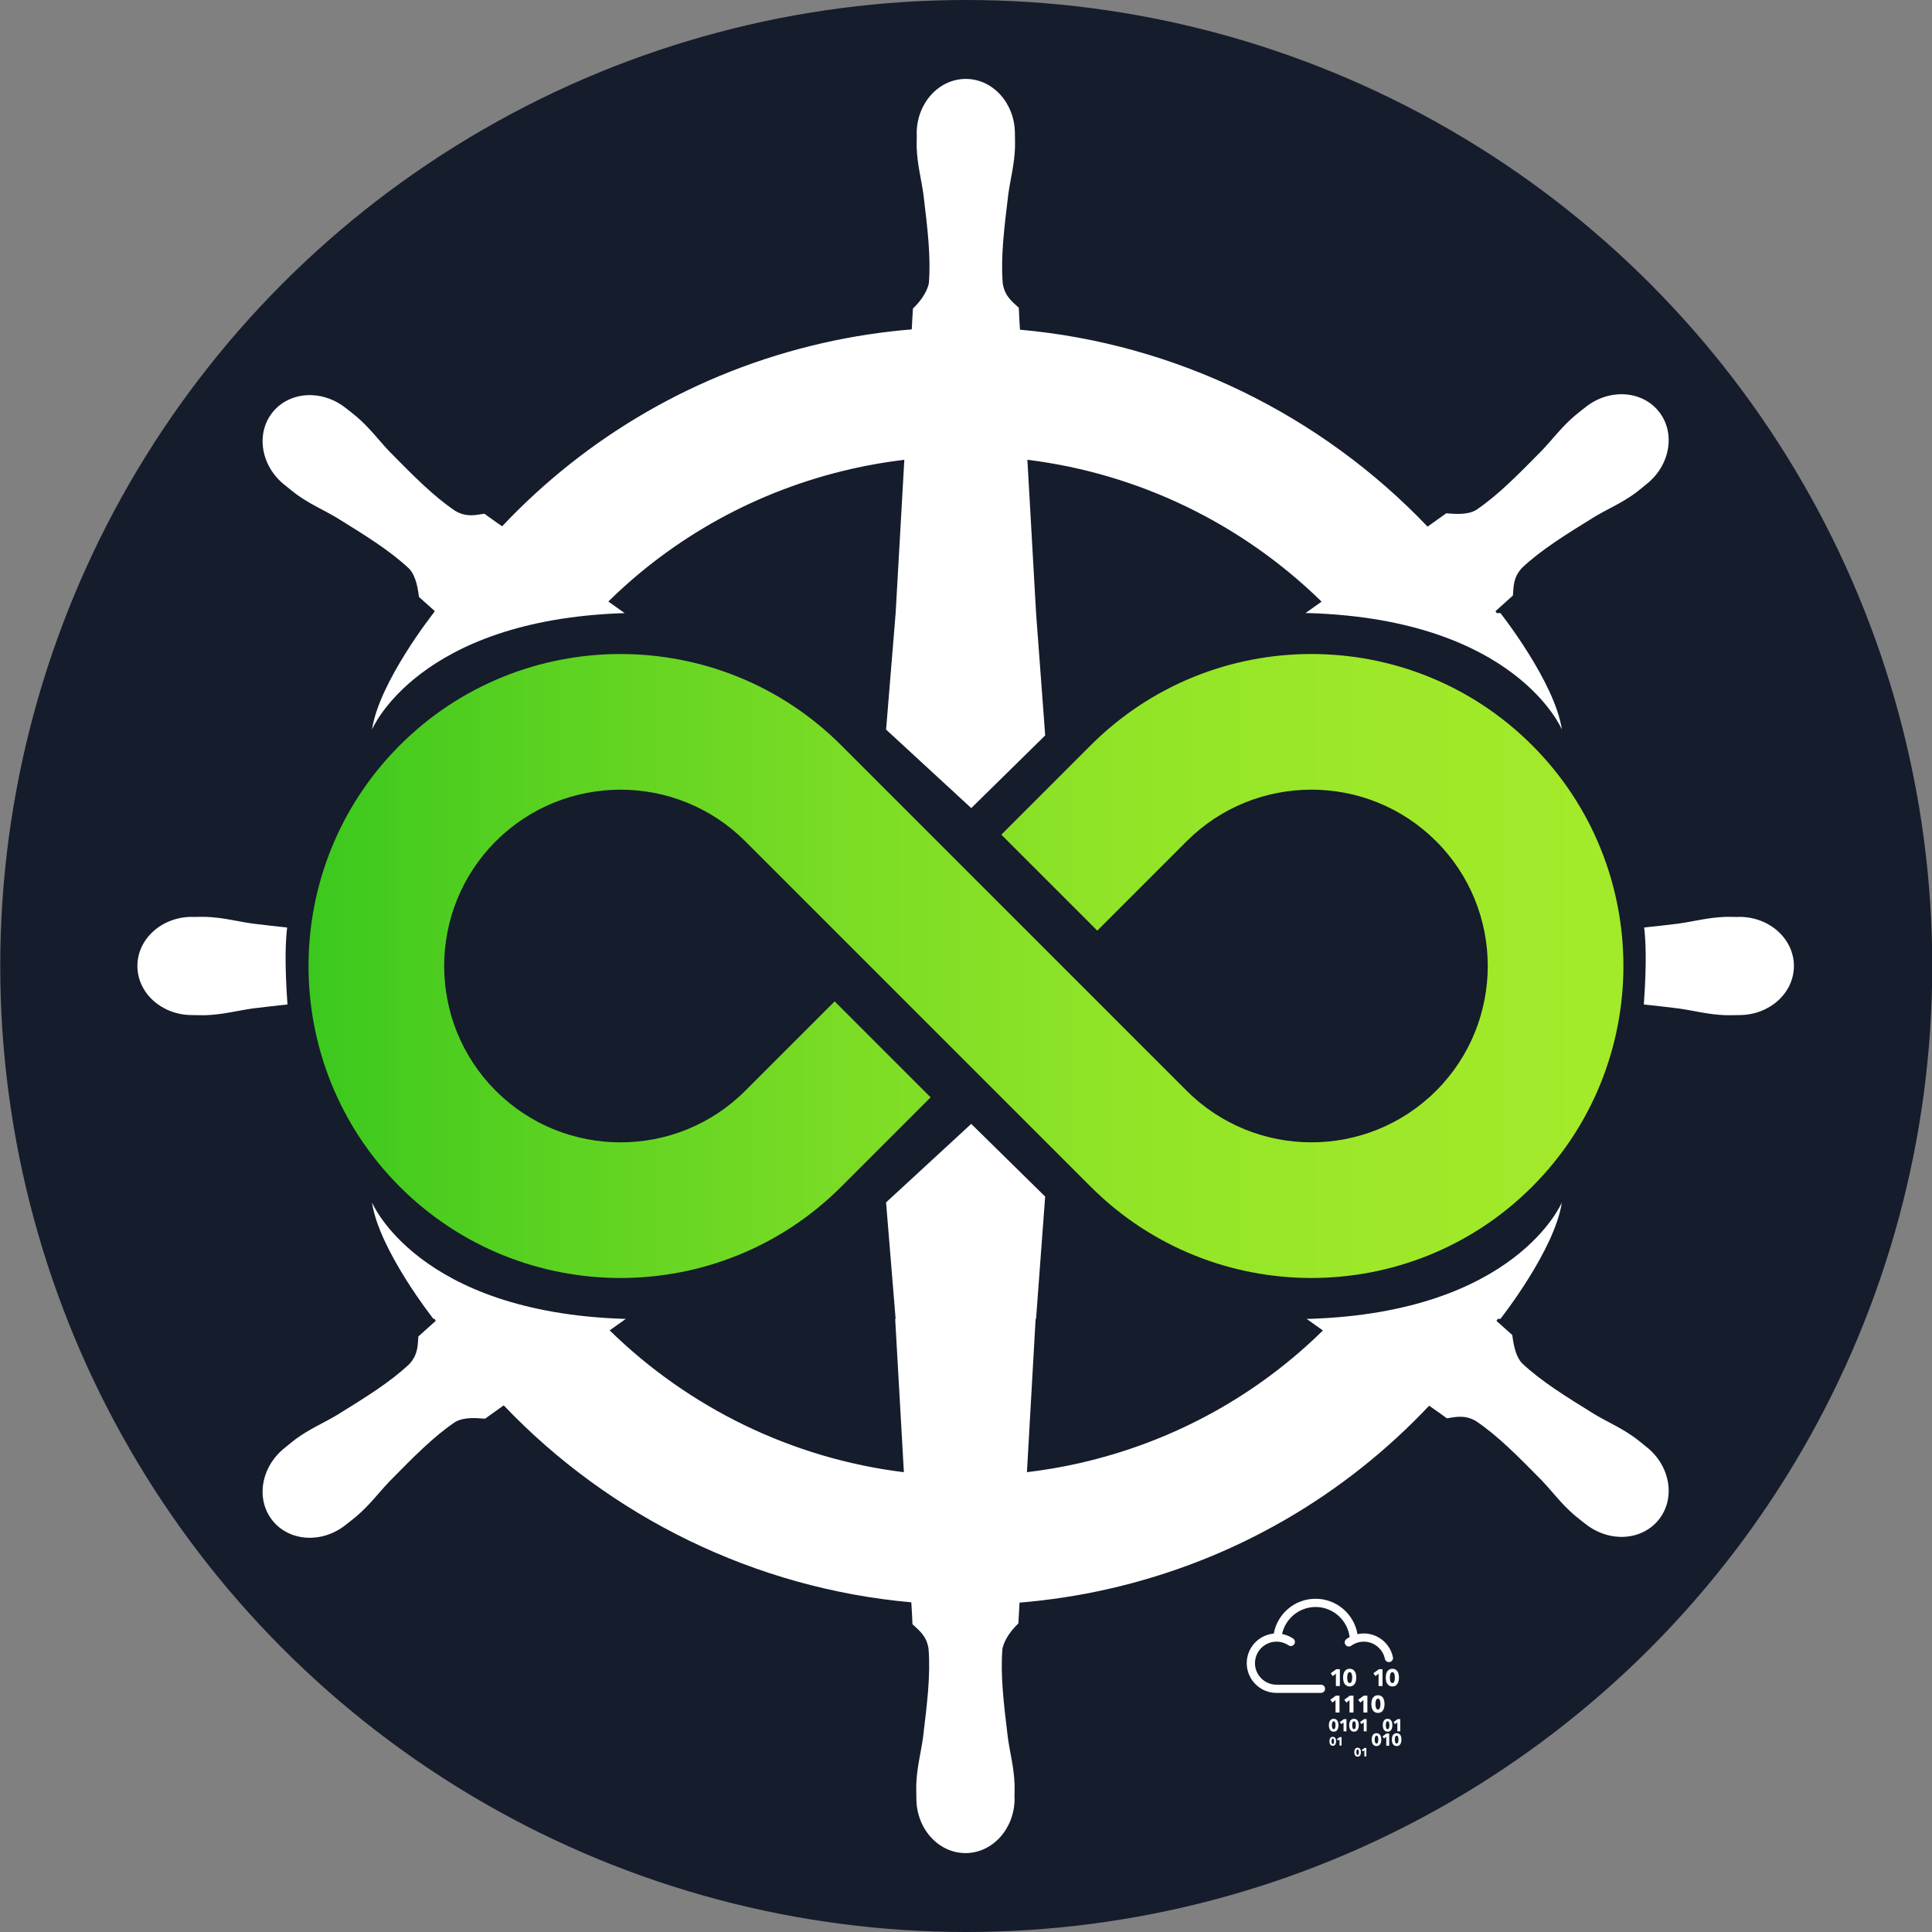 <?xml version="1.0" encoding="UTF-8"?><svg id="Layer_3" xmlns="http://www.w3.org/2000/svg" xmlns:xlink="http://www.w3.org/1999/xlink" viewBox="0 0 1200 1200"><rect x="0" y="0" width="1200" height="1200" fill="#808080" stroke="none"/><defs><style>.cls-1{fill:url(#linear-gradient);}.cls-1,.cls-2,.cls-3{stroke-width:0px;}.cls-2{fill:#151c2b;}.cls-3{fill:#fff;}</style><linearGradient id="linear-gradient" x1="191.62" y1="600" x2="1008.33" y2="600" gradientUnits="userSpaceOnUse"><stop offset="0" stop-color="#3bc81e"/><stop offset=".19" stop-color="#5cd221"/><stop offset=".41" stop-color="#7bdc25"/><stop offset=".62" stop-color="#91e427"/><stop offset=".82" stop-color="#9ee829"/><stop offset="1" stop-color="#a3ea2a"/></linearGradient></defs><circle class="cls-2" cx="600.15" cy="600" r="600"/><path class="cls-3" d="M178.36,576.09c-6.77-.67-13.88-1.53-21.46-2.44-9.94-1.42-18.21-3.77-29-4.17-2.21-.08-5.28.04-7.82.07-.29,0-.56-.07-.85-.07-18.71,0-33.89,13.66-33.89,30.5h0c0,16.84,15.17,30.5,33.89,30.5,2.65,0,6.21.16,8.67.07,10.79-.4,19.06-2.75,29-4.17,7.66-.92,14.84-1.8,21.66-2.48-1.86-25.6-1.17-40.05-.21-47.8Z"/><path class="cls-3" d="M228,567.13c-3.37,3.48-8.01,7.32-13.16,9.16l10.81,42.63s-1.56,3.25-4.11,7.98c2.29,1.84,4.04,4.02,5.93,5.99,2.18.09,9.33.43,13.43.7v-67.18l-12.9.72Z"/><path class="cls-3" d="M1021.21,576.09c6.77-.67,13.88-1.53,21.46-2.44,9.94-1.42,18.21-3.77,29-4.17,2.21-.08,5.28.04,7.82.07.29,0,.56-.07.85-.07,18.71,0,33.89,13.66,33.89,30.5h0c0,16.84-15.17,30.5-33.89,30.5-2.65,0-6.21.16-8.67.07-10.79-.4-19.06-2.75-29-4.17-7.66-.92-14.84-1.8-21.66-2.48,1.86-25.6,1.17-40.05.21-47.8Z"/><path class="cls-3" d="M971.56,567.13c3.37,3.48,8.01,7.32,13.16,9.16l-10.81,42.63s1.56,3.25,4.11,7.98c-2.29,1.84-4.04,4.02-5.93,5.99-2.18.09-9.33.43-13.43.7v-67.18s12.9.72,12.9.72Z"/><path class="cls-1" d="M677.46,462.91l-55.52,55.52,11.79,11.79,47.81,47.81,55.52-55.52c42.72-42.72,112.24-42.72,154.97,0,42.72,42.72,42.72,112.24,0,154.97-42.72,42.72-112.24,42.72-154.97,0l-77.48-77.48-35.52-35.52-24.08-24.08-77.48-77.48c-75.59-75.59-198.59-75.59-274.18,0-75.59,75.59-75.59,198.59,0,274.18,75.59,75.59,198.59,75.59,274.18,0l55.52-55.52-11.79-11.79-47.81-47.81-55.52,55.52c-42.72,42.72-112.24,42.72-154.97,0-42.72-42.72-42.72-112.24,0-154.97,42.72-42.72,112.24-42.72,154.97,0l77.48,77.48,35.52,35.52,24.08,24.08,77.48,77.48c75.59,75.59,198.59,75.59,274.18,0,75.59-75.59,75.59-198.59,0-274.18-75.59-75.59-198.59-75.59-274.18,0Z"/><path class="cls-3" d="M1030.33,255.61c-10.5-13.17-30.86-14.41-45.49-2.74-2.08,1.65-4.91,3.8-6.78,5.41-8.19,7.04-13.25,14-20.14,21.31-15.04,15.28-27.47,28.02-41.12,37.21-5.91,3.44-14.58,2.25-18.51,2.02l-11.6,8.28c-66.15-69.36-156.21-113.71-253.18-122.32-.27-4.06-.63-11.41-.72-13.62-3.97-3.8-8.77-7.04-9.97-15.25-1.33-16.4.89-34.04,3.45-55.33,1.42-9.95,3.77-18.21,4.17-29,.09-2.45-.06-6.01-.07-8.67,0-18.71-13.66-33.89-30.5-33.89h0c-16.84,0-30.5,15.17-30.5,33.89,0,.29.06.56.07.85-.02,2.54-.15,5.61-.07,7.82.4,10.79,2.75,19.06,4.17,29,2.57,21.29,4.72,38.93,3.39,55.33-1.29,6.18-5.85,11.84-9.91,15.77l-.72,12.9c-18.3,1.52-36.73,4.29-55.13,8.47-79.19,17.98-147.38,58.77-199.29,113.85-3.37-2.3-9.26-6.53-11.01-7.82-5.45.74-10.95,2.42-18.12-1.76-13.65-9.19-26.08-21.87-41.12-37.15-6.89-7.31-11.88-14.27-20.07-21.31-1.86-1.6-4.7-3.76-6.78-5.41-6.4-5.1-13.95-7.77-21.25-8.02-9.38-.32-18.4,3.34-24.31,10.75-10.5,13.17-7.14,33.3,7.49,44.97.15.12.31.21.46.33,2.01,1.63,4.47,3.72,6.32,5.08,8.69,6.42,16.63,9.7,25.29,14.79,18.24,11.27,33.36,20.61,45.36,31.87,4.68,4.99,5.5,13.79,6.13,17.6l9.78,8.73c-.28.42-.54.84-.81,1.26,0,0-33.73,42.68-38.18,72.35,0,0,28.27-68.29,156.93-72.35l-10.14-7.19c40.32-39.65,91.89-68.95,151.32-82.44,10.86-2.47,21.71-4.29,32.52-5.6l-5.39,95.23-5.93,72.35,52.9,48.77,45.92-45.15-5.66-75.97-5.4-95.23c69.39,8.53,133.56,39.95,182.74,88.11l-10.04,7.12h2.37c128.66,4.05,156.93,72.35,156.93,72.35-4.45-29.67-38.18-72.35-38.18-72.35h-2.3c-.26-.39-.52-.8-.78-1.19,3.16-2.87,9.13-8.16,10.82-9.71.49-5.47.07-11.21,5.73-17.27,11.99-11.26,27.12-20.6,45.36-31.87,8.66-5.09,16.66-8.38,25.35-14.79,1.97-1.45,4.65-3.75,6.71-5.41,14.63-11.67,18-31.8,7.49-44.97Z"/><path class="cls-3" d="M1022.83,898.84c-.15-.12-.31-.21-.46-.33-2.01-1.63-4.47-3.72-6.32-5.08-8.69-6.42-16.63-9.7-25.29-14.79-18.24-11.27-33.36-20.61-45.36-31.87-4.68-4.99-5.5-13.79-6.13-17.6l-9.78-8.73c.28-.42.54-.84.81-1.26h1.62s33.73-42.68,38.18-72.35c0,0-28.27,68.3-156.93,72.35h-1.62l10.14,7.19c-40.32,39.65-91.89,68.95-151.32,82.44-10.86,2.47-21.71,4.29-32.52,5.6l5.39-95.23h.27l5.66-75.97-45.92-45.15-52.9,48.77,5.93,72.35h-.27l5.4,95.23c-69.39-8.53-133.56-39.95-182.74-88.11l10.04-7.12h-.75c-128.66-4.05-156.93-72.35-156.93-72.35,4.45,29.67,38.18,72.35,38.18,72.35h.69c.26.39.52.8.78,1.19-3.16,2.87-9.13,8.16-10.82,9.71-.49,5.47-.07,11.21-5.73,17.27-11.99,11.26-27.12,20.6-45.36,31.87-8.66,5.09-16.66,8.38-25.35,14.79-1.97,1.45-4.65,3.75-6.71,5.41-14.63,11.67-18,31.8-7.49,44.97,10.5,13.17,30.86,14.41,45.49,2.74,2.08-1.65,4.91-3.8,6.78-5.41,8.19-7.04,13.25-14,20.14-21.31,15.04-15.28,27.47-28.02,41.12-37.21,5.91-3.44,14.58-2.25,18.51-2.02l11.6-8.28c66.15,69.36,156.21,113.71,253.18,122.32.27,4.06.63,11.41.72,13.62,3.97,3.8,8.77,7.04,9.97,15.25,1.33,16.4-.89,34.04-3.45,55.33-1.42,9.94-3.77,18.21-4.17,29-.09,2.45.06,6.01.07,8.67,0,18.71,13.66,33.89,30.5,33.89h0c16.84,0,30.5-15.17,30.5-33.89,0-.29-.06-.56-.07-.85.02-2.54.15-5.61.07-7.82-.4-10.79-2.75-19.06-4.17-29-2.57-21.29-4.72-38.93-3.39-55.33,1.29-6.18,5.85-11.84,9.91-15.77l.72-12.9c18.3-1.52,36.73-4.29,55.13-8.47,79.19-17.98,147.38-58.77,199.29-113.85,3.37,2.3,9.26,6.53,11.01,7.82,5.45-.74,10.95-2.42,18.12,1.76,13.65,9.19,26.08,21.87,41.12,37.15,6.89,7.31,11.88,14.27,20.07,21.31,1.86,1.6,4.7,3.76,6.78,5.41,6.4,5.1,13.95,7.77,21.25,8.02,9.38.32,18.4-3.34,24.31-10.75,10.5-13.17,7.14-33.3-7.49-44.97Z"/><path id="path32" class="cls-3" d="M829.75,1047.22v-7.67l-1.95,1.5-1.28-1.75,3.44-2.52h2.26v10.45h-2.46"/><path id="path34" class="cls-3" d="M839.87,1041.97c0-.32-.02-.68-.06-1.08-.04-.39-.11-.76-.22-1.1-.11-.34-.26-.63-.47-.86-.2-.23-.46-.35-.79-.35s-.59.12-.8.35c-.21.23-.37.52-.48.86-.11.34-.19.71-.23,1.1-.04.39-.06.75-.06,1.08s.02.7.06,1.1c.04.4.12.77.23,1.11.11.34.27.63.48.86.21.23.47.35.8.35s.59-.12.79-.35c.2-.23.36-.52.47-.86.11-.34.18-.71.22-1.11.04-.4.06-.76.06-1.1ZM842.4,1041.97c0,.74-.07,1.44-.22,2.11-.15.67-.38,1.26-.71,1.76-.33.51-.74.91-1.26,1.21-.52.3-1.14.45-1.88.45s-1.37-.15-1.89-.45c-.52-.3-.95-.7-1.28-1.21-.33-.51-.57-1.09-.72-1.76-.15-.67-.22-1.37-.22-2.11s.07-1.44.22-2.1c.15-.66.39-1.25.72-1.74.33-.5.76-.89,1.28-1.19.52-.29,1.15-.44,1.89-.44s1.37.15,1.88.44c.52.3.94.69,1.26,1.19.32.5.56,1.08.71,1.74.15.66.22,1.36.22,2.1"/><path id="path36" class="cls-3" d="M856.25,1047.22v-7.67l-1.95,1.5-1.29-1.75,3.44-2.52h2.26v10.45h-2.46"/><path id="path38" class="cls-3" d="M866.37,1041.97c0-.32-.02-.68-.06-1.08-.04-.39-.11-.76-.22-1.1-.11-.34-.26-.63-.47-.86-.2-.23-.47-.35-.79-.35s-.59.12-.8.35c-.21.23-.37.52-.48.86-.11.34-.19.71-.23,1.1-.04.39-.06.75-.06,1.08s.02.7.06,1.1c.04.4.12.77.23,1.11.11.34.27.63.48.86.21.23.47.35.8.35s.59-.12.79-.35c.2-.23.36-.52.47-.86.11-.34.18-.71.22-1.11.04-.4.06-.76.06-1.1ZM868.91,1041.97c0,.74-.07,1.44-.22,2.11-.15.67-.38,1.26-.71,1.76-.33.51-.74.91-1.26,1.21-.52.3-1.14.45-1.88.45s-1.37-.15-1.89-.45c-.52-.3-.95-.7-1.28-1.21-.33-.51-.57-1.09-.72-1.76-.15-.67-.22-1.37-.22-2.11s.07-1.44.22-2.1c.15-.66.39-1.25.72-1.74s.76-.89,1.28-1.19c.52-.29,1.15-.44,1.89-.44s1.37.15,1.88.44c.52.3.94.69,1.26,1.19.32.5.56,1.08.71,1.74.15.66.22,1.36.22,2.1"/><path id="path40" class="cls-3" d="M829.52,1063.66v-7.67l-1.95,1.51-1.28-1.76,3.44-2.52h2.26v10.45h-2.46"/><path id="path42" class="cls-3" d="M838.2,1063.66v-7.67l-1.95,1.51-1.28-1.76,3.44-2.52h2.26v10.45h-2.46"/><path id="path44" class="cls-3" d="M846.85,1063.66v-7.67l-1.95,1.51-1.28-1.76,3.43-2.52h2.26v10.45h-2.46"/><path id="path46" class="cls-3" d="M857.42,1058.41c0-.32-.02-.68-.06-1.07-.04-.39-.11-.76-.22-1.1-.11-.34-.26-.62-.47-.86-.2-.23-.47-.35-.79-.35s-.59.12-.8.35c-.21.23-.37.52-.48.86-.11.34-.19.7-.23,1.1-.04.39-.06.75-.06,1.07s.02.7.06,1.1c.04.4.12.77.23,1.11.11.34.27.62.48.86.21.23.47.35.8.35s.59-.12.79-.35c.2-.23.36-.52.47-.86.11-.34.18-.71.22-1.11.04-.4.06-.76.06-1.1ZM859.95,1058.41c0,.74-.07,1.44-.22,2.11-.15.67-.38,1.26-.71,1.76-.32.51-.74.91-1.26,1.21-.52.3-1.14.45-1.88.45s-1.37-.15-1.89-.45c-.52-.3-.95-.7-1.28-1.21-.33-.51-.57-1.09-.72-1.76-.15-.67-.22-1.37-.22-2.11s.07-1.44.22-2.1c.15-.67.39-1.24.72-1.74.33-.5.76-.89,1.28-1.19.52-.29,1.15-.44,1.89-.44s1.36.15,1.88.44c.52.3.94.69,1.26,1.19.33.5.56,1.07.71,1.74.15.66.22,1.36.22,2.1"/><path id="path48" class="cls-3" d="M834.51,1075.37v-5.57l-1.41,1.09-.93-1.27,2.5-1.83h1.64v7.58h-1.79"/><path id="path50" class="cls-3" d="M847.05,1075.37v-5.57l-1.41,1.09-.93-1.27,2.5-1.83h1.64v7.58h-1.79"/><path id="path52" class="cls-3" d="M829.5,1071.56c0-.23-.01-.5-.04-.78-.03-.28-.08-.55-.16-.8-.08-.25-.19-.45-.34-.62-.15-.17-.34-.25-.57-.25s-.43.08-.58.25c-.15.17-.27.37-.35.62-.08.25-.14.51-.17.8-.03.29-.04.55-.04.78s.02.51.04.8c.03.29.08.56.17.8.08.25.2.45.35.62.15.17.34.25.58.25s.43-.08.57-.25c.15-.17.26-.37.34-.62.08-.25.13-.52.16-.8.03-.29.04-.55.04-.8ZM831.34,1071.56c0,.54-.05,1.05-.16,1.53-.11.49-.28.91-.51,1.28-.24.37-.54.66-.92.88-.37.22-.83.33-1.37.33s-.99-.11-1.37-.33c-.38-.22-.69-.51-.93-.88-.24-.37-.41-.79-.52-1.28-.11-.49-.16-1-.16-1.53s.05-1.04.16-1.53c.11-.48.28-.9.52-1.27.24-.36.55-.65.93-.86.38-.21.84-.32,1.37-.32s.99.11,1.37.32c.37.21.68.5.92.86.23.36.41.78.51,1.27.11.48.16.99.16,1.53"/><path id="path54" class="cls-3" d="M842.11,1071.56c0-.23-.01-.5-.04-.78-.03-.28-.08-.55-.16-.8-.08-.25-.19-.45-.34-.62-.15-.17-.34-.25-.57-.25s-.43.08-.58.25c-.15.17-.27.37-.35.62-.08.25-.14.51-.17.8-.03.29-.04.55-.04.78s.02.51.04.8c.03.29.08.56.17.8.08.25.2.45.35.62.15.17.34.25.58.25s.43-.08.57-.25c.15-.17.26-.37.34-.62.08-.25.13-.52.16-.8.03-.29.04-.55.04-.8ZM843.95,1071.56c0,.54-.05,1.05-.16,1.53-.11.49-.28.91-.51,1.28-.24.37-.54.66-.92.88-.37.22-.83.33-1.37.33s-.99-.11-1.37-.33c-.38-.22-.69-.51-.93-.88-.24-.37-.41-.79-.52-1.28-.11-.49-.16-1-.16-1.53s.05-1.04.16-1.53c.11-.48.28-.9.52-1.27.24-.36.55-.65.93-.86.38-.21.84-.32,1.37-.32s.99.11,1.37.32c.37.21.68.5.92.86.23.36.41.78.51,1.27.11.48.16.99.16,1.53"/><path id="path56" class="cls-3" d="M867.92,1075.37v-5.57l-1.41,1.09-.93-1.27,2.5-1.83h1.64v7.58h-1.79"/><path id="path58" class="cls-3" d="M862.98,1071.56c0-.23-.01-.5-.04-.78-.03-.28-.08-.55-.16-.8-.08-.25-.19-.45-.34-.62-.15-.17-.34-.25-.57-.25s-.43.08-.58.25c-.15.17-.27.37-.35.62-.08.25-.14.51-.16.8-.03.29-.04.55-.04.78s.02.51.04.8c.03.29.08.56.16.8.08.25.2.45.35.62.15.17.34.25.58.25s.43-.08.57-.25c.15-.17.26-.37.34-.62.08-.25.13-.52.16-.8.03-.29.04-.55.04-.8ZM864.82,1071.56c0,.54-.05,1.05-.16,1.53-.11.49-.28.91-.51,1.28-.24.37-.54.66-.92.88-.37.22-.83.33-1.37.33s-.99-.11-1.37-.33c-.38-.22-.69-.51-.93-.88-.24-.37-.41-.79-.52-1.28-.11-.49-.16-1-.16-1.53s.05-1.04.16-1.53c.11-.48.28-.9.52-1.27.24-.36.55-.65.93-.86.38-.21.84-.32,1.37-.32s.99.11,1.37.32c.37.21.68.5.92.86.23.36.41.78.51,1.27.11.48.16.99.16,1.53"/><path id="path60" class="cls-3" d="M861.04,1084.3v-5.57l-1.41,1.09-.93-1.28,2.5-1.83h1.64v7.58h-1.79"/><path id="path62" class="cls-3" d="M856.1,1080.49c0-.23-.01-.5-.04-.78-.03-.28-.08-.55-.16-.8-.08-.25-.19-.45-.34-.62-.15-.17-.34-.25-.57-.25s-.43.08-.58.25c-.15.17-.27.37-.35.62-.08.25-.14.51-.17.8-.03.29-.04.55-.04.78s.02.51.04.8c.03.29.08.56.17.8.08.25.2.45.35.62.15.17.34.25.58.25s.43-.08.57-.25c.15-.17.26-.37.34-.62.08-.25.13-.52.16-.8.03-.29.04-.55.04-.8ZM857.94,1080.49c0,.54-.05,1.05-.16,1.53-.11.49-.28.91-.51,1.28-.23.37-.54.66-.92.88-.37.22-.83.33-1.37.33s-.99-.11-1.37-.33c-.38-.22-.69-.51-.93-.88-.24-.37-.41-.8-.52-1.28-.11-.49-.16-1-.16-1.53s.06-1.04.16-1.52c.11-.48.28-.9.52-1.27.24-.36.55-.65.93-.86.38-.21.84-.32,1.37-.32s.99.11,1.37.32c.37.21.68.5.92.86.24.36.41.78.51,1.27.11.48.16.99.16,1.52"/><path id="path64" class="cls-3" d="M832.01,1084.19v-3.86l-.98.76-.64-.88,1.73-1.27h1.14v5.25h-1.24"/><path id="path66" class="cls-3" d="M828.59,1081.55c0-.16-.01-.34-.03-.54-.02-.2-.06-.38-.11-.55-.05-.17-.13-.31-.23-.43-.1-.12-.23-.18-.4-.18s-.3.06-.4.18c-.1.12-.18.26-.24.43-.06.17-.1.35-.12.55-.02.2-.03.38-.03.54s0,.35.03.55c.02.2.06.39.12.56.06.17.14.31.24.43.1.12.24.18.4.18s.3-.06.4-.18c.1-.12.18-.26.23-.43.05-.17.09-.35.11-.56.02-.2.03-.39.03-.55ZM829.86,1081.55c0,.37-.04.72-.11,1.06-.08.33-.19.63-.36.89-.16.25-.37.46-.64.61-.26.15-.57.23-.94.23s-.69-.08-.95-.23c-.26-.15-.48-.35-.64-.61-.17-.25-.29-.55-.36-.89-.08-.34-.11-.69-.11-1.06s.04-.72.11-1.06c.07-.33.19-.63.36-.88.17-.25.38-.45.64-.6.26-.15.58-.22.95-.22s.68.07.94.22c.26.15.47.35.64.6.16.25.28.54.36.88.07.33.11.68.11,1.06"/><path id="path68" class="cls-3" d="M847.43,1090.94v-3.86l-.98.76-.65-.88,1.73-1.27h1.13v5.26h-1.24"/><path id="path70" class="cls-3" d="M844.01,1088.3c0-.16-.01-.34-.03-.54-.02-.2-.06-.38-.11-.55s-.13-.31-.23-.43c-.1-.12-.23-.17-.4-.17s-.3.06-.4.17c-.1.12-.19.26-.24.43-.06.17-.1.35-.12.55-.02.2-.03.38-.03.54s.01.35.03.55c.02.2.06.39.12.56.06.17.14.31.24.43.1.12.24.17.4.17s.3-.06.4-.17c.1-.12.18-.26.23-.43.06-.17.09-.36.11-.56.02-.2.03-.38.03-.55ZM845.29,1088.3c0,.37-.04.72-.11,1.06-.07.34-.19.63-.35.89-.16.25-.37.46-.64.61-.26.15-.57.22-.95.22s-.69-.07-.95-.22c-.26-.15-.48-.36-.64-.61-.17-.25-.29-.55-.36-.89-.08-.34-.11-.69-.11-1.06s.04-.73.11-1.06c.07-.33.19-.63.36-.88.17-.25.38-.45.64-.6.26-.15.58-.22.95-.22s.69.07.95.22c.26.15.47.35.64.6.16.25.28.54.35.88.08.33.11.69.11,1.06"/><path id="path72" class="cls-3" d="M868.61,1080.49c0-.23-.01-.5-.04-.78-.03-.28-.08-.55-.16-.8-.08-.25-.19-.45-.34-.62-.15-.17-.34-.25-.57-.25s-.43.08-.58.25c-.15.17-.27.37-.35.62-.08.25-.14.51-.17.8-.03.29-.04.55-.04.78s.01.51.04.8c.03.29.08.56.17.8.08.25.2.45.35.62.15.17.34.25.58.25s.43-.08.57-.25c.15-.17.26-.37.34-.62.08-.25.13-.52.16-.8.03-.29.04-.55.04-.8ZM870.45,1080.49c0,.54-.06,1.05-.16,1.53-.11.49-.28.91-.51,1.28-.23.37-.54.66-.92.88-.37.22-.83.33-1.37.33s-.99-.11-1.37-.33c-.38-.22-.69-.51-.93-.88-.24-.37-.41-.8-.52-1.28-.11-.49-.16-1-.16-1.53s.06-1.04.16-1.52c.11-.48.28-.9.52-1.27.24-.36.55-.65.93-.86.38-.21.84-.32,1.37-.32s.99.11,1.37.32c.37.21.68.5.92.86.23.36.41.78.51,1.27.11.48.16.99.16,1.52"/><path id="path74" class="cls-3" d="M865.16,1029.3c-1.75-8.54-9.36-14.74-18.09-14.74-1.33,0-2.64.15-3.91.43-2.12-12.45-12.98-21.97-26.03-21.97s-23.71,9.34-25.97,21.62c-9.39.86-16.78,8.77-16.78,18.39,0,10.18,8.28,18.46,18.47,18.46h27.63c1.41,0,2.55-1.14,2.55-2.55s-1.14-2.55-2.55-2.55h-27.63c-7.37,0-13.36-5.99-13.36-13.36s5.99-13.36,13.36-13.36c2.68,0,5.26.79,7.47,2.28,1.17.79,2.76.48,3.55-.68.79-1.17.48-2.76-.69-3.55-2.09-1.41-4.41-2.35-6.86-2.82,2.09-9.58,10.63-16.77,20.82-16.77,10.86,0,19.84,8.17,21.14,18.68-.68.37-1.35.78-1.99,1.24-1.14.82-1.4,2.42-.58,3.56.83,1.14,2.42,1.4,3.57.58,2.28-1.65,4.98-2.52,7.81-2.52,6.32,0,11.82,4.48,13.09,10.66.25,1.21,1.31,2.04,2.5,2.04.17,0,.34-.02.51-.05,1.38-.28,2.27-1.63,1.99-3.01"/></svg>